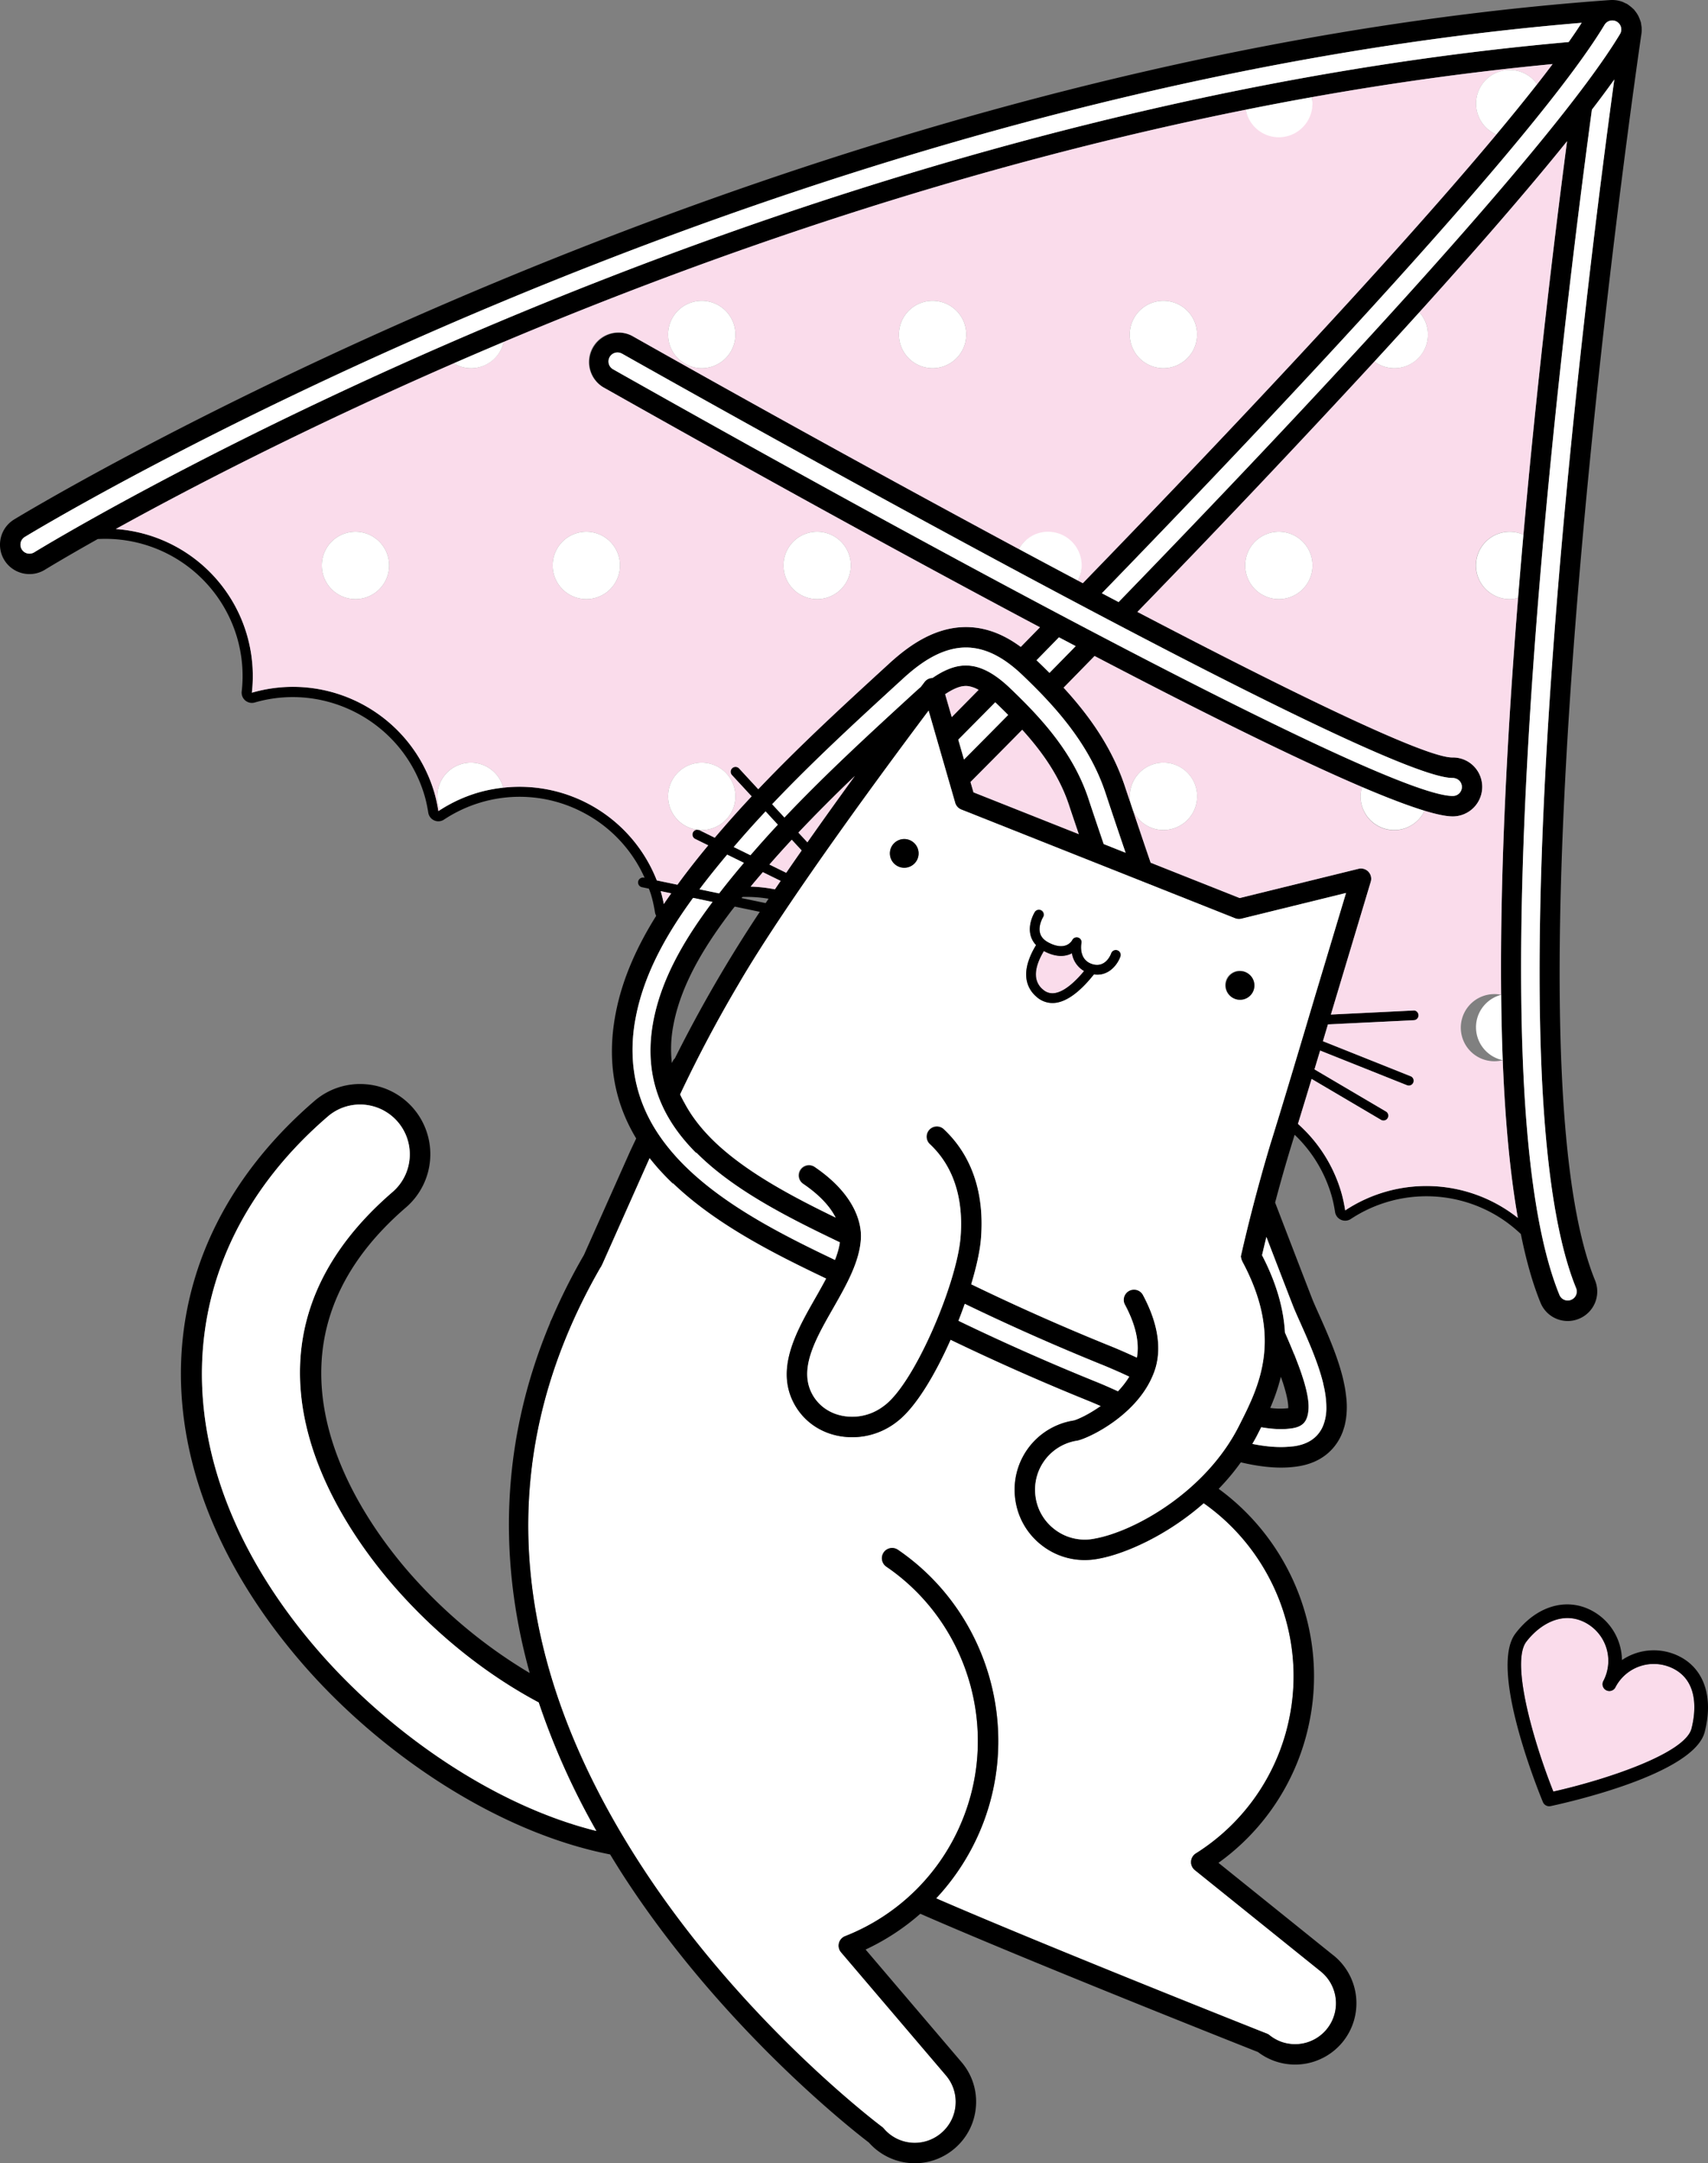 <svg xmlns="http://www.w3.org/2000/svg" height="79.318" width="62.645" viewBox="0 0 62.645 79.318"><rect x="0" y="0" width="62.645" height="79.318" fill="#808080" stroke="none"/><path fill="#fff" d="M48.442 72.285l-4.618-3.717a.375.375 0 01.035-.61A7.658 7.658 0 0047.289 63c.628-3.047-.667-6.147-3.141-7.885-1.35 1.187-2.886 1.857-3.847 2.034a2.55 2.55 0 01-.52.05 2.55 2.55 0 01-1.54-.517 2.555 2.555 0 01-1.002-1.695 2.566 2.566 0 012.082-2.892l.067-.012c.144-.037.55-.22.987-.53a14.47 14.47 0 00-.423-.18 85.067 85.067 0 01-5.089-2.252c-.566 1.278-1.271 2.464-1.938 2.985a2.652 2.652 0 01-2.187.538 2.322 2.322 0 01-1.543-1.058c-.811-1.32-.001-2.74.713-3.993.139-.243.274-.482.398-.716-1.868-.89-4.036-1.973-5.621-3.496l-.008.01a8.699 8.699 0 01-.851-.934l-.03.065-1.7 3.813a.11.11 0 01-.008.016l-.055.111-.004-.004c-3.983 6.91-3.482 14.294 1.491 21.949 3.752 5.774 8.778 9.537 8.829 9.575a.386.386 0 01.062.057 1.493 1.493 0 002.114.169c.304-.26.49-.623.521-1.021.032-.4-.093-.787-.353-1.092l-3.844-4.512a.375.375 0 01.146-.592 7.663 7.663 0 004.293-4.233c1.383-3.356.214-7.274-2.78-9.317a.375.375 0 01.423-.619c3.285 2.241 4.568 6.54 3.05 10.222a8.47 8.47 0 01-1.645 2.56c4.134 1.794 12.031 4.922 12.129 4.96a.378.378 0 01.096.056 1.492 1.492 0 002.109-.228 1.501 1.501 0 00-.228-2.107"/><path d="M24.242 32.71c-.004-.012-.01-.024-.013-.036l.39.08c-.09.13-.182.258-.272.394a4.758 4.758 0 00-.105-.437m-5.783-3.83c-.314.035-.63.094-.944.187a5.397 5.397 0 00-1.371.63l-.066.04a5.425 5.425 0 00-.151-.688 5.409 5.409 0 00-6.69-3.652 5.406 5.406 0 00-4.991-6.002c2.543-1.406 6.838-3.652 12.395-6.074a168.3 168.3 0 011.833-.786C25.922 9.4 35.34 6.096 45.692 4.022c.803-.16 1.61-.314 2.424-.46a108.49 108.49 0 018.83-1.213 47.35 47.35 0 01-.567.739c-.45.574-.953 1.191-1.497 1.844-4.008 4.797-10.327 11.461-15.166 16.45l-.18-.095c-.71-.376-1.434-.762-2.17-1.157a786.398 786.398 0 01-14.187-7.818 1.082 1.082 0 00-1.062 1.882l.07.04c3.833 2.163 10.054 5.635 15.956 8.765l-.704.72c-.55-.406-1.1-.639-1.667-.707-1.362-.163-2.458.675-3.164 1.321-1.61 1.475-3.255 2.981-4.797 4.603l-.702-.76a.178.178 0 00-.262.242l.72.78c-.462.494-.913 1-1.351 1.517l-.561-.275a.178.178 0 10-.157.32l.478.234a31.484 31.484 0 00-1.13 1.445l-.756-.159a5.405 5.405 0 00-5.63-3.399m32.314 14.83a5.384 5.384 0 00-1.436.67 5.426 5.426 0 00-.151-.688 5.38 5.38 0 00-1.581-2.484c.168-.552.336-1.099.5-1.649l2.543 1.499a.177.177 0 00.244-.063.178.178 0 00-.063-.244l-2.618-1.543.207-.69 3.19 1.274a.178.178 0 00.132-.33l-3.22-1.286.06-.203.125-.413 3.152-.154a.178.178 0 00.17-.186c-.006-.098-.09-.182-.187-.17l-3.027.149.379-1.266 1.083-3.606a.375.375 0 00-.449-.472l-4.36 1.072-3.264-1.296a213.8 213.8 0 01-.646-1.91l-.097-.287c-.065-.197-.132-.391-.197-.587-.481-1.459-1.34-2.64-2.253-3.633l1.136-1.162c3.791 1.983 7.313 3.738 9.811 4.804.914.39 1.69.687 2.293.87.445.135.796.208 1.035.208h.017a1.083 1.083 0 00.738-1.855 1.073 1.073 0 00-.752-.306h-.025c-.961 0-5.525-2.187-11.546-5.337a493.017 493.017 0 008.692-9.18c.558-.607 1.11-1.211 1.649-1.808 2.05-2.268 3.935-4.431 5.418-6.271-.461 3.51-1.096 8.75-1.6 14.429-.069.765-.134 1.538-.197 2.316-.396 4.93-.666 10.05-.62 14.552.008.822.027 1.623.058 2.398.085 2.161.261 4.123.553 5.783a5.4 5.4 0 00-4.896-.945M25.421 32.922l.713.149c-.86 1.147-1.845 2.652-2.17 4.367-.387 2.047.32 3.588 1.566 4.834l.009-.01c1.36 1.37 3.359 2.379 5.266 3.29-.03.208-.093.424-.18.645-1.895-.903-4.11-2.011-5.625-3.568l-.046-.048a7.251 7.251 0 01-.168-.18l-.098-.112a7.742 7.742 0 01-.258-.314l-.078-.102a8.095 8.095 0 01-.176-.248l-.027-.039a5.487 5.487 0 01-.92-2.507l-.003-.034a6.114 6.114 0 01.089-1.73c.325-1.721 1.25-3.22 2.106-4.393m15.997 17.554c-.118.195-.26.374-.415.537a19.06 19.06 0 00-.77-.336 84.315 84.315 0 01-5.08-2.249c.082-.208.16-.416.232-.621a83.582 83.582 0 005.094 2.256c.284.115.607.26.939.413M28.529 30.238c-.342.367-.677.74-1.004 1.12l-.614-.301c.38-.444.77-.88 1.168-1.306zm-1.298 2.65c.324-.01.644.013.958.065l-.107.16-.885-.184a1.94 1.94 0 01.034-.042m2.051-2.359a58.94 58.94 0 012.072-2.076 178.52 178.52 0 00-1.741 2.433zm-.446 1.474l-.616-.303c.268-.306.542-.61.82-.908l.363.393c-.19.272-.38.545-.567.818m-.856-.024l.652.32-.21.31a5.375 5.375 0 00-.89-.099c.146-.179.297-.355.448-.53m9.512-5.221c.727.801 1.366 1.698 1.719 2.767.117.355.237.707.356 1.06l-3.863-1.533-.109-.379c.503-.506 1.146-1.154 1.897-1.915m-.99-1.007l.014.012c.154.147.308.298.46.451a581.98 581.98 0 01-1.619 1.636l-.21-.729 1.355-1.37m-1.594.542l-.242-.839c.245-.163.464-.267.65-.294a.744.744 0 01.187-.004l.011.002c.115.014.244.064.379.136l-.985.999M24.7 37.578c.31-1.636 1.308-3.106 2.142-4.204l.106-.133.92.192a50.462 50.462 0 00-3.115 5.372.378.378 0 00-.081.11l-.03.061a4.574 4.574 0 01.058-1.398m15.85-8.496c.24.732.487 1.46.734 2.185l-.805-.319c-.186-.552-.374-1.102-.557-1.658-.558-1.69-1.719-2.955-2.89-4.07-.509-.484-.972-.748-1.415-.805l-.016-.002a1.489 1.489 0 00-.394.005h-.001c-.31.045-.642.192-1.006.441a.373.373 0 00-.289.144l-.14.186a5.8 5.8 0 00-.21.185c-1.613 1.477-3.26 2.986-4.79 4.601l-.451-.487c1.537-1.619 3.182-3.126 4.793-4.601.55-.503 1.368-1.146 2.318-1.146.082 0 .166.005.25.016.595.071 1.186.393 1.807.984 1.175 1.119 2.457 2.51 3.061 4.341m-1.096-5.391c-.33.339-.652.666-.962.982a25.19 25.19 0 00-.474-.464l.822-.841.614.323m18.353 23.537a.33.33 0 01-.184.433l-.028.01a.329.329 0 01-.4-.193c-3.23-7.908-.047-34.295 1.192-43.457.3-.39.574-.759.822-1.107-1.026 7.482-4.685 36.277-1.402 44.314M58.851.91a.327.327 0 01.284-.16.328.328 0 01.282.5c-2.492 4.138-11.736 13.967-18.39 20.826l-.614-.323C47.063 14.9 56.393 4.99 58.851.91m-5.58 27.615h.012a.36.36 0 01.235.093.33.33 0 01-.135.554.368.368 0 01-.104.014c-2.264 0-17.345-8.055-30.724-15.605l-.07-.04a.33.33 0 01.325-.575c2.827 1.594 27.66 15.56 30.461 15.559m-27.616 4.083l.065-.088c.307-.403.626-.796.95-1.183l.614.3c-.31.368-.615.741-.908 1.122zm19.854 13.466l.032.13-.004.002.012-.005c.006.017.007.035.015.051 1.51 2.81.615 4.576-.104 5.996l-.022.043c-1.213 2.397-3.814 3.853-5.272 4.121a1.809 1.809 0 01-1.474-.328 1.812 1.812 0 01-.71-1.202 1.818 1.818 0 011.477-2.05l.047-.008.032-.006c.482-.12 2.081-.919 2.703-2.29.148-.33.6-1.331-.325-3.054a.375.375 0 10-.66.355c.492.916.515 1.552.441 1.95-.328-.15-.65-.294-.938-.41a83.284 83.284 0 01-5.137-2.28c.19-.63.316-1.203.354-1.64.146-1.69-.33-3.095-1.378-4.063a.376.376 0 00-.509.55c1.1 1.017 1.227 2.437 1.14 3.449-.146 1.681-1.655 5.263-2.764 6.13l-.102.076a1.898 1.898 0 01-1.477.319 1.58 1.58 0 01-1.052-.716c-.579-.942.055-2.052.726-3.228.485-.851.987-1.73 1.017-2.592.014-.422-.124-1.519-1.703-2.59a.375.375 0 00-.42.62c.67.456 1.017.889 1.195 1.24-1.606-.777-3.224-1.64-4.38-2.724-.491-.461-.897-.964-1.184-1.519l-.005-.003c-.046-.09-.096-.177-.135-.27a48.923 48.923 0 012.135-4.025c1.77-3.055 5.656-8.287 6.978-10.047l.977 3.382a.376.376 0 00.221.244l10.046 3.988a.377.377 0 00.228.016l3.839-.944-.895 2.978c-.205.68-.408 1.36-.61 2.041-.402 1.345-.817 2.735-1.241 4.097-.01.031-.593 1.916-1.114 4.216m1.552 4.646c.17.531.194.797.188.913-.022.004-.047.004-.07.006a2.67 2.67 0 01-.59-.015c.152-.352.289-.733.389-1.144l.083.24m.601-2.285l.03.065c.301.677.664 1.49.845 2.247v.013c.083.35.119.657.11.925v.012c-.005.125-.021.24-.046.347l-.013.05a1.349 1.349 0 01-.11.288c-.184.346-.503.56-.953.636l-.059.01h-.002c-.034.005-.07.007-.104.01-.437.048-.918.008-1.427-.095.06-.103.12-.205.174-.313l.022-.043.128-.255c.253.043.495.069.72.069.135 0 .264-.008.385-.026l.056-.009c.24-.04.391-.134.478-.296a.853.853 0 00.075-.222l.007-.044c.013-.079.02-.165.017-.26v-.008c-.009-.3-.095-.685-.263-1.176v-.002a12.385 12.385 0 00-.18-.488c-.027-.07-.05-.134-.08-.207-.002-.007-.008-.01-.01-.016-.101-.249-.211-.51-.334-.785-.046-.831-.286-1.77-.84-2.836.054-.23.107-.454.16-.672.322.838.643 1.67.962 2.493.062.16.151.36.252.588M1.255 20.252a.334.334 0 01-.456-.107.332.332 0 01.106-.455c.269-.165 26.88-16.34 57.107-18.854-.141.22-.3.456-.477.705C27.473 4.2 1.515 20.091 1.255 20.252M12.021 40.94a1.81 1.81 0 011.325-.436 1.826 1.826 0 011.055 3.2c-6.424 5.533-2.157 11.896-.024 14.374 1.6 1.86 3.502 3.348 5.38 4.345a26.64 26.64 0 002.115 4.711c-3.785-.94-7.644-3.638-10.26-6.677-5.753-6.686-5.592-14.347.409-19.517m35.047 33.95a1.505 1.505 0 01-.506-.269.364.364 0 00-.097-.056c-.097-.038-7.994-3.165-12.13-4.959a8.467 8.467 0 001.646-2.561c1.517-3.682.235-7.98-3.05-10.222a.375.375 0 00-.423.62c2.994 2.043 4.163 5.96 2.78 9.316a7.662 7.662 0 01-4.292 4.233.374.374 0 00-.147.592l3.844 4.512c.26.305.386.692.354 1.092a1.488 1.488 0 01-.523 1.021 1.492 1.492 0 01-2.113-.168.372.372 0 00-.063-.058c-.05-.038-5.076-3.801-8.828-9.575-4.973-7.655-5.474-15.039-1.491-21.949l.004.004.055-.11.008-.017 1.699-3.813.03-.065c.258.33.544.64.852.934l.008-.01c1.585 1.523 3.753 2.606 5.62 3.496a25.01 25.01 0 01-.397.716c-.714 1.253-1.524 2.672-.713 3.993.338.55.887.926 1.543 1.059a2.652 2.652 0 002.186-.538c.668-.522 1.373-1.708 1.94-2.986a85.162 85.162 0 005.088 2.251c.13.053.274.115.423.181-.437.31-.843.494-.986.53l-.069.012a2.566 2.566 0 00-2.08 2.892c.096.68.451 1.282 1 1.695a2.552 2.552 0 001.907.492c.05-.007.102-.015.154-.025.961-.177 2.497-.847 3.847-2.034 2.474 1.738 3.769 4.838 3.14 7.885a7.657 7.657 0 01-3.43 4.959.376.376 0 00-.034.609l4.619 3.717a1.5 1.5 0 01-1.375 2.603m1.845-3.188l-4.223-3.398a8.392 8.392 0 003.332-5.15c.68-3.293-.689-6.64-3.324-8.563.288-.298.562-.62.812-.972.509.12 1.007.193 1.477.193a4.04 4.04 0 00.594-.042l.075-.012c.854-.146 1.279-.636 1.484-1.022.04-.075.075-.154.106-.235.009-.023.015-.047.023-.07.02-.058.039-.118.054-.179.007-.028.012-.058.018-.087.012-.057.023-.114.03-.173a3.067 3.067 0 00-.002-.82 3.893 3.893 0 00-.027-.2l-.015-.094a5.396 5.396 0 00-.052-.25.3.3 0 00-.008-.039v-.003c-.196-.83-.573-1.679-.89-2.39l-.03-.066c-.095-.213-.179-.4-.237-.551-.443-1.145-.892-2.31-1.342-3.484a54.79 54.79 0 01.571-2.013l.145-.474a5.002 5.002 0 011.343 2.194c.056.188.101.391.14.64a.375.375 0 00.578.254 5.03 5.03 0 015.169-.225c.394.213.75.477 1.067.777.194.963.432 1.811.72 2.516a1.077 1.077 0 001.409.592 1.079 1.079 0 00.592-1.409c-3.678-9.004 1.617-45.144 1.7-45.7.012-.076.014-.155.009-.233-.002-.029-.008-.056-.012-.085-.006-.036-.008-.072-.016-.108-.003-.01-.008-.018-.01-.028a1.661 1.661 0 00-.033-.091 1.052 1.052 0 00-.054-.124c-.013-.026-.029-.05-.044-.075a1.065 1.065 0 00-.088-.119c-.01-.012-.017-.026-.028-.038-.009-.009-.02-.015-.028-.023a1.063 1.063 0 00-.109-.094c-.024-.019-.048-.038-.073-.055C59.707.167 59.7.16 59.69.154c-.032-.02-.066-.032-.099-.047-.026-.013-.05-.027-.077-.037a1.065 1.065 0 00-.444-.068h-.014C28.198 2.218.786 18.883.512 19.051c-.507.314-.664.98-.351 1.488.312.504.979.663 1.488.35.04-.025.714-.438 1.935-1.124a5.04 5.04 0 015.104 3.586c.194.655.254 1.33.177 2.004a.376.376 0 00.477.403c2.648-.767 5.44.757 6.225 3.398.057.19.101.394.141.64a.374.374 0 00.577.255 5.042 5.042 0 011.336-.625 5.003 5.003 0 013.833.4 4.994 4.994 0 012.189 2.36l-.025-.005a.178.178 0 10-.073.349l.255.053c.027.078.059.154.082.234.056.187.101.39.142.64a.367.367 0 00.044.122c-.648 1.035-1.235 2.244-1.49 3.596-.345 1.822.001 3.316.756 4.568l-.22.465-1.696 3.805a21.79 21.79 0 00-1.173 2.332l-.042.085a.357.357 0 00-.03.085c-1.721 4.106-1.966 8.433-.744 12.829a18.338 18.338 0 01-4.484-3.757c-1.985-2.308-5.966-8.225-.054-13.317a2.578 2.578 0 00.27-3.63 2.559 2.559 0 00-1.76-.886 2.559 2.559 0 00-1.87.616c-6.346 5.467-6.537 13.543-.487 20.574 2.856 3.318 7.16 6.233 11.334 7.051.17.279.343.558.524.837 3.663 5.63 8.513 9.382 8.966 9.726a2.253 2.253 0 001.686.76c.522 0 1.04-.184 1.457-.54.457-.39.735-.934.783-1.533a2.233 2.233 0 00-.53-1.637l-3.516-4.126a8.455 8.455 0 002.007-1.312c3.906 1.71 11.592 4.757 12.384 5.07a2.25 2.25 0 003.115-.379 2.252 2.252 0 00-.341-3.162"/><path fill="#fff" d="M11.613 60.456c2.615 3.039 6.474 5.738 10.26 6.677a26.632 26.632 0 01-2.115-4.711c-1.879-.997-3.78-2.484-5.381-4.345-2.133-2.479-6.4-8.84.024-14.374a1.826 1.826 0 00-1.193-3.205 1.81 1.81 0 00-1.187.441c-6.001 5.17-6.162 12.83-.408 19.517"/><path fill="#fadceb" d="M61.39 61.19a1.585 1.585 0 00-2.137.67.25.25 0 11-.443-.231 1.586 1.586 0 00-.67-2.137c-.86-.449-1.7.1-2.16.706-.578.763.274 3.689.992 5.491 1.918-.43 4.83-1.39 5.068-2.309.126-.49.316-1.685-.65-2.19"/><path d="M62.04 63.38c-.238.919-3.15 1.88-5.067 2.31-.719-1.803-1.571-4.73-.993-5.492.46-.606 1.3-1.155 2.16-.706a1.586 1.586 0 01.67 2.137.25.25 0 10.443.231 1.585 1.585 0 012.136-.67c.967.505.777 1.7.65 2.19m-.418-2.633a2.083 2.083 0 00-2.132.121 2.086 2.086 0 00-1.118-1.819c-.935-.489-2.028-.156-2.79.847-.967 1.276.803 5.68 1.008 6.177a.25.25 0 00.283.15c.536-.114 5.248-1.155 5.652-2.718.325-1.262-.012-2.293-.903-2.758"/><path fill="#fadceb" d="M35.503 25.156a.744.744 0 00-.188.004c-.185.027-.404.13-.65.294l.243.839.985-.999a1.12 1.12 0 00-.38-.136l-.01-.002m11.402-3.189a1.235 1.235 0 110-2.47 1.235 1.235 0 010 2.47m8.211 16.906a1.231 1.231 0 11-.058-2.398c-.045-4.503.225-9.622.621-14.552a1.2 1.2 0 01-.308.044 1.235 1.235 0 11.504-2.36c.505-5.679 1.14-10.92 1.601-14.43-1.483 1.841-3.367 4.004-5.418 6.272.193.218.315.501.315.816 0 .682-.553 1.235-1.235 1.235-.274 0-.524-.092-.729-.243a494.07 494.07 0 01-8.692 9.18c6.02 3.15 10.585 5.337 11.546 5.337h.025c.283 0 .55.108.752.305a1.083 1.083 0 01-.738 1.855h-.017c-.24 0-.59-.072-1.036-.207a1.23 1.23 0 01-2.346-.528c0-.12.022-.233.054-.342-2.498-1.066-6.02-2.821-9.811-4.804l-1.136 1.162c.913.993 1.772 2.174 2.253 3.632.064.197.132.391.197.588a1.235 1.235 0 111.211.999c-.493 0-.916-.293-1.114-.711.214.638.428 1.275.646 1.909l3.265 1.296 4.36-1.072a.375.375 0 01.448.472l-1.083 3.606-.38 1.266 3.028-.148c.097-.013.181.07.186.169a.178.178 0 01-.17.186l-3.152.154c-.04.138-.082.275-.123.413l-.06.203 3.22 1.285a.178.178 0 01-.067.343.174.174 0 01-.066-.012l-3.19-1.273-.207.69 2.618 1.542a.178.178 0 11-.18.307l-2.543-1.499c-.165.55-.333 1.097-.502 1.648a5.377 5.377 0 011.582 2.485c.068.228.114.458.151.688a5.402 5.402 0 016.332.274c-.292-1.659-.468-3.62-.554-5.782m-15.549-8.288c-.119-.353-.24-.705-.357-1.06-.353-1.07-.991-1.966-1.718-2.767-.75.761-1.394 1.41-1.897 1.915l.11.379zm-10.527.205c-.278.3-.551.603-.82.91l.616.302c.187-.273.376-.546.567-.819z"/><path fill="#fadceb" d="M13.038 19.497a1.235 1.235 0 110 2.47 1.235 1.235 0 010-2.47m8.467 0a1.235 1.235 0 110 2.47 1.235 1.235 0 010-2.47m8.466 0a1.235 1.235 0 110 2.47 1.235 1.235 0 010-2.47M26.973 29.2a1.235 1.235 0 11-2.47 0 1.235 1.235 0 012.47 0m-1.235-18.17a1.235 1.235 0 110 2.47 1.235 1.235 0 010-2.47m8.467 0a1.235 1.235 0 110 2.47 1.235 1.235 0 010-2.47m8.466 0a1.235 1.235 0 110 2.47 1.235 1.235 0 010-2.47M24.846 32.44c.094-.128.187-.255.278-.374.276-.364.56-.72.852-1.07l-.479-.236a.178.178 0 01.158-.32l.56.276c.44-.518.89-1.023 1.353-1.517l-.721-.78a.178.178 0 11.262-.241l.702.76c1.542-1.623 3.186-3.129 4.797-4.604.706-.646 1.802-1.484 3.164-1.321.567.068 1.117.301 1.667.707l.704-.72c-5.902-3.13-12.123-6.602-15.956-8.766l-.07-.039a1.081 1.081 0 011.062-1.882 785.197 785.197 0 0014.187 7.818 1.23 1.23 0 012.169 1.157l.18.096c4.84-4.99 11.159-11.654 15.167-16.451a1.235 1.235 0 01.49-2.368c.416 0 .783.208 1.006.524.201-.256.39-.502.568-.74-2.993.285-5.944.698-8.83 1.214a1.235 1.235 0 01-2.424.46c-10.35 2.075-19.77 5.378-27.218 8.515-.124.55-.614.963-1.203.963-.23 0-.445-.067-.63-.178-5.556 2.422-9.852 4.668-12.395 6.075A5.405 5.405 0 019.238 25.4c2.852-.827 5.84.8 6.689 3.651.068.229.115.459.151.688.022-.014.045-.026.066-.04a1.235 1.235 0 011.127-1.735 1.23 1.23 0 011.188.918 5.405 5.405 0 015.63 3.4zm4.437-1.912l.33.357c.593-.845 1.189-1.674 1.74-2.433a58.94 58.94 0 00-2.07 2.076m-.651 1.771l-.653-.32c-.15.175-.3.351-.448.53.301.009.6.042.89.1l.211-.31m-4.403.375c.003.012.009.024.013.037.043.145.076.291.105.437.09-.136.181-.264.272-.393z"/><path fill="#fff" d="M55.371 2.564a1.235 1.235 0 00-.49 2.368 77.165 77.165 0 001.497-1.844 1.231 1.231 0 00-1.007-.524m-1.235 18.168c0 .682.553 1.235 1.235 1.235.107 0 .209-.018.308-.044.063-.778.128-1.551.196-2.316a1.235 1.235 0 00-1.739 1.125m-7.231-1.235a1.235 1.235 0 100 2.47 1.235 1.235 0 000-2.47m5.468-7.232c0-.315-.122-.598-.315-.816-.54.597-1.09 1.2-1.649 1.808a1.23 1.23 0 001.964-.992m-5.468-7.232a1.235 1.235 0 001.21-1.47c-.813.144-1.62.298-2.423.46a1.234 1.234 0 001.213 1.01m7.231 32.632c0 .595.421 1.09.98 1.208a82.974 82.974 0 01-.057-2.398c-.53.14-.923.617-.923 1.19m-2.998-7.232c.492 0 .913-.29 1.111-.706-.601-.183-1.378-.48-2.292-.87a1.205 1.205 0 00-.054.342c0 .681.553 1.234 1.235 1.234m-12.7-10.936c-.462 0-.86.257-1.072.633.736.395 1.46.781 2.169 1.157.085-.167.138-.354.138-.555 0-.682-.553-1.235-1.235-1.235m4.233-5.997a1.235 1.235 0 100-2.47 1.235 1.235 0 000 2.47m-8.466 0a1.235 1.235 0 100-2.47 1.235 1.235 0 000 2.47m8.466 16.933a1.235 1.235 0 10-1.21-.998l.096.288c.198.418.62.71 1.114.71m-16.933-2.469a1.235 1.235 0 100 2.47 1.235 1.235 0 000-2.47m4.233-5.997a1.235 1.235 0 100-2.47 1.235 1.235 0 000 2.47M25.738 13.5a1.235 1.235 0 100-2.47 1.235 1.235 0 000 2.47m-7.264-.963c-.625.263-1.236.525-1.833.785a1.224 1.224 0 001.833-.785m-1.203 15.427a1.235 1.235 0 00-1.127 1.734 5.395 5.395 0 011.37-.63c.315-.093.631-.152.945-.187a1.23 1.23 0 00-1.188-.917m4.234-5.997a1.235 1.235 0 100-2.47 1.235 1.235 0 000 2.47m-8.467 0a1.235 1.235 0 100-2.47 1.235 1.235 0 000 2.47M58.387 4.021c-1.239 9.162-4.422 35.55-1.191 43.457.064.158.235.24.4.192l.027-.01a.328.328 0 00.184-.431c-3.283-8.038.376-36.833 1.402-44.315-.248.348-.523.718-.822 1.107"/><path fill="#fff" d="M57.535 1.542c.176-.25.336-.485.477-.706C27.786 3.35 1.174 19.526.905 19.69a.332.332 0 00-.106.455c.095.155.3.202.456.107.26-.16 26.218-16.053 56.28-18.71m-17.122 20.21l.614.323C47.68 15.216 56.925 5.387 59.417 1.25a.33.33 0 10-.567-.34c-2.458 4.08-11.788 13.989-18.437 20.842m-3.436 4.462a23.05 23.05 0 00-.461-.451l-.014-.012-1.355 1.37.21.728c.455-.457 1.001-1.008 1.62-1.635m1.515-1.541l.962-.982-.614-.323-.823.841c.158.15.317.304.475.464"/><path fill="#fff" d="M22.81 12.965a.332.332 0 00-.45.126.33.33 0 00.126.45l.07.04c13.378 7.549 28.46 15.604 30.723 15.604.036 0 .07-.004.103-.014h.001a.33.33 0 00.135-.554.359.359 0 00-.235-.093h-.012c-2.801 0-27.634-13.965-30.46-15.56m.415 26.081c0 .012.002.023.003.034.097.94.428 1.768.92 2.507.01.013.018.026.027.04.057.083.115.166.176.247l.078.102a7.742 7.742 0 00.258.314l.098.111c.055.06.11.122.167.18l.047.049c1.515 1.557 3.73 2.665 5.624 3.568.088-.221.15-.437.181-.646-1.907-.91-3.905-1.92-5.266-3.29l-.009.011c-1.246-1.246-1.953-2.787-1.566-4.834.325-1.715 1.31-3.22 2.17-4.367l-.713-.149c-.857 1.173-1.78 2.672-2.106 4.394a6.114 6.114 0 00-.09 1.73m23.064 6.979c.553 1.067.793 2.005.84 2.836.122.276.232.536.332.785.003.006.009.01.011.016.03.073.053.137.08.207a12.986 12.986 0 01.18.488v.002c.167.491.254.877.263 1.176v.009c.002.094-.004.18-.017.259l-.007.044a.858.858 0 01-.075.222c-.087.162-.239.256-.478.297l-.056.008c-.121.018-.25.026-.384.026-.226 0-.468-.026-.72-.069l-.129.255-.022.043c-.054.108-.115.21-.174.313.509.103.99.144 1.427.096l.104-.01h.002l.059-.01c.45-.077.77-.291.954-.637.047-.088.081-.186.109-.289.004-.016.01-.033.013-.05a1.869 1.869 0 00.046-.358 3.6 3.6 0 00-.11-.925v-.013c-.18-.756-.544-1.57-.845-2.247l-.03-.065c-.101-.227-.19-.428-.252-.588a914.99 914.99 0 01-.962-2.493c-.053.218-.107.443-.16.672m-11.135 2.403a84.45 84.45 0 005.08 2.249c.232.094.496.21.77.336.155-.163.297-.342.415-.537a22.654 22.654 0 00-.939-.413 83.718 83.718 0 01-5.094-2.257c-.073.206-.15.414-.232.622m-7.869-16.791l-.613-.302c-.325.388-.644.781-.95 1.184l-.066.088.72.15c.294-.38.598-.753.91-1.12m.239-.279c.329-.38.663-.753 1.005-1.12l-.45-.487c-.399.426-.788.862-1.168 1.306zm8.158-7.601a2.077 2.077 0 00-.25-.016c-.95 0-1.768.643-2.317 1.146-1.612 1.475-3.258 2.982-4.794 4.6l.45.488c1.531-1.615 3.178-3.124 4.79-4.6a7.12 7.12 0 01.21-.186c.087-.114.137-.179.141-.186a.372.372 0 01.29-.144c.363-.25.696-.396 1.005-.441a1.474 1.474 0 01.41-.003c.444.057.907.32 1.416.804 1.171 1.116 2.332 2.381 2.89 4.071.183.556.37 1.106.558 1.658l.804.32a233.15 233.15 0 01-.735-2.185c-.604-1.833-1.887-3.223-3.061-4.342-.62-.59-1.212-.913-1.807-.984"/><path fill="#fff" d="M37.803 34.307c-.12-.435.146-.859.157-.876a.179.179 0 01.245-.055.179.179 0 01.056.245c-.002.003-.192.312-.114.593.041.148.15.265.333.357.611.308.828-.063.85-.106a.18.18 0 01.218-.086.176.176 0 01.116.2c-.011.062-.099.614.396.77.482.153.675-.336.696-.392a.178.178 0 01.335.12c-.09.254-.37.66-.847.66a.896.896 0 01-.123-.01c-.34.43-.845.95-1.366 1.036a.874.874 0 01-.736-.211 1.042 1.042 0 01-.38-.768c-.019-.392.159-.8.36-1.131a.823.823 0 01-.196-.346m7.188 1.581a.526.526 0 11.943.467.526.526 0 01-.943-.467m-12.297-4.83a.526.526 0 11.943.467.526.526 0 01-.943-.466m13.93 10.798c.423-1.362.838-2.752 1.24-4.097.202-.681.405-1.361.61-2.041l.895-2.978-3.839.944a.376.376 0 01-.228-.016l-10.046-3.988a.377.377 0 01-.222-.245l-.975-3.381c-1.323 1.76-5.21 6.992-6.98 10.047a48.982 48.982 0 00-2.134 4.025c.04.093.089.181.135.27l.005.003c.287.555.693 1.058 1.183 1.52 1.157 1.083 2.775 1.946 4.38 2.724-.177-.352-.523-.785-1.195-1.241a.375.375 0 01.421-.621c1.58 1.072 1.717 2.169 1.703 2.59-.03.862-.532 1.742-1.017 2.593-.671 1.176-1.305 2.286-.726 3.228.228.371.602.625 1.052.716a1.898 1.898 0 001.477-.32c.035-.024.067-.05.101-.075 1.11-.867 2.62-4.449 2.765-6.13.087-1.012-.04-2.432-1.14-3.448a.376.376 0 01.51-.551c1.047.968 1.523 2.373 1.377 4.064-.038.436-.165 1.01-.355 1.64a82.964 82.964 0 005.139 2.279c.287.116.61.26.938.41.073-.398.05-1.034-.443-1.95a.375.375 0 01.66-.355c.927 1.723.474 2.724.326 3.053-.622 1.372-2.222 2.17-2.703 2.292l-.032.005h.003-.003l-.047.009a1.818 1.818 0 00-1.477 2.05c.068.482.32.908.71 1.201a1.809 1.809 0 001.473.328c1.46-.268 4.06-1.724 5.273-4.12l.022-.044c.719-1.42 1.614-3.186.104-5.996-.008-.016-.009-.034-.015-.05l-.011.004.003-.003-.032-.129c.52-2.3 1.105-4.185 1.114-4.216"/><path fill="#fadceb" d="M38.25 36.28a.52.52 0 00.447.131c.36-.06.757-.435 1.065-.807a.914.914 0 01-.446-.651.826.826 0 01-.125.053c-.255.086-.55.046-.872-.117-.012-.006-.02-.014-.032-.02-.166.277-.307.6-.292.899a.69.69 0 00.256.513"/><path d="M38.319 34.889c.323.163.617.203.872.117a.842.842 0 00.125-.053.915.915 0 00.446.651c-.308.372-.704.747-1.066.807a.517.517 0 01-.445-.13.689.689 0 01-.256-.513c-.015-.299.126-.622.292-.899.011.006.02.014.032.02m-.3 1.662a.875.875 0 00.736.212c.521-.087 1.027-.606 1.366-1.036.042.006.084.01.123.01.477 0 .757-.406.847-.66a.178.178 0 10-.335-.12c-.02.056-.214.545-.696.393-.495-.157-.408-.709-.396-.77a.177.177 0 00-.116-.201.18.18 0 00-.217.086c-.023.043-.24.415-.851.106-.183-.092-.292-.209-.333-.357-.078-.281.112-.59.114-.593a.179.179 0 00-.301-.19c-.011.017-.277.44-.157.876.036.13.103.245.197.346-.202.332-.38.74-.361 1.131.014.306.143.564.38.767m-5.088-4.787a.527.527 0 10.468-.945.527.527 0 00-.468.945m12.298 4.829a.526.526 0 10.468-.941.526.526 0 00-.468.941"/></svg>
